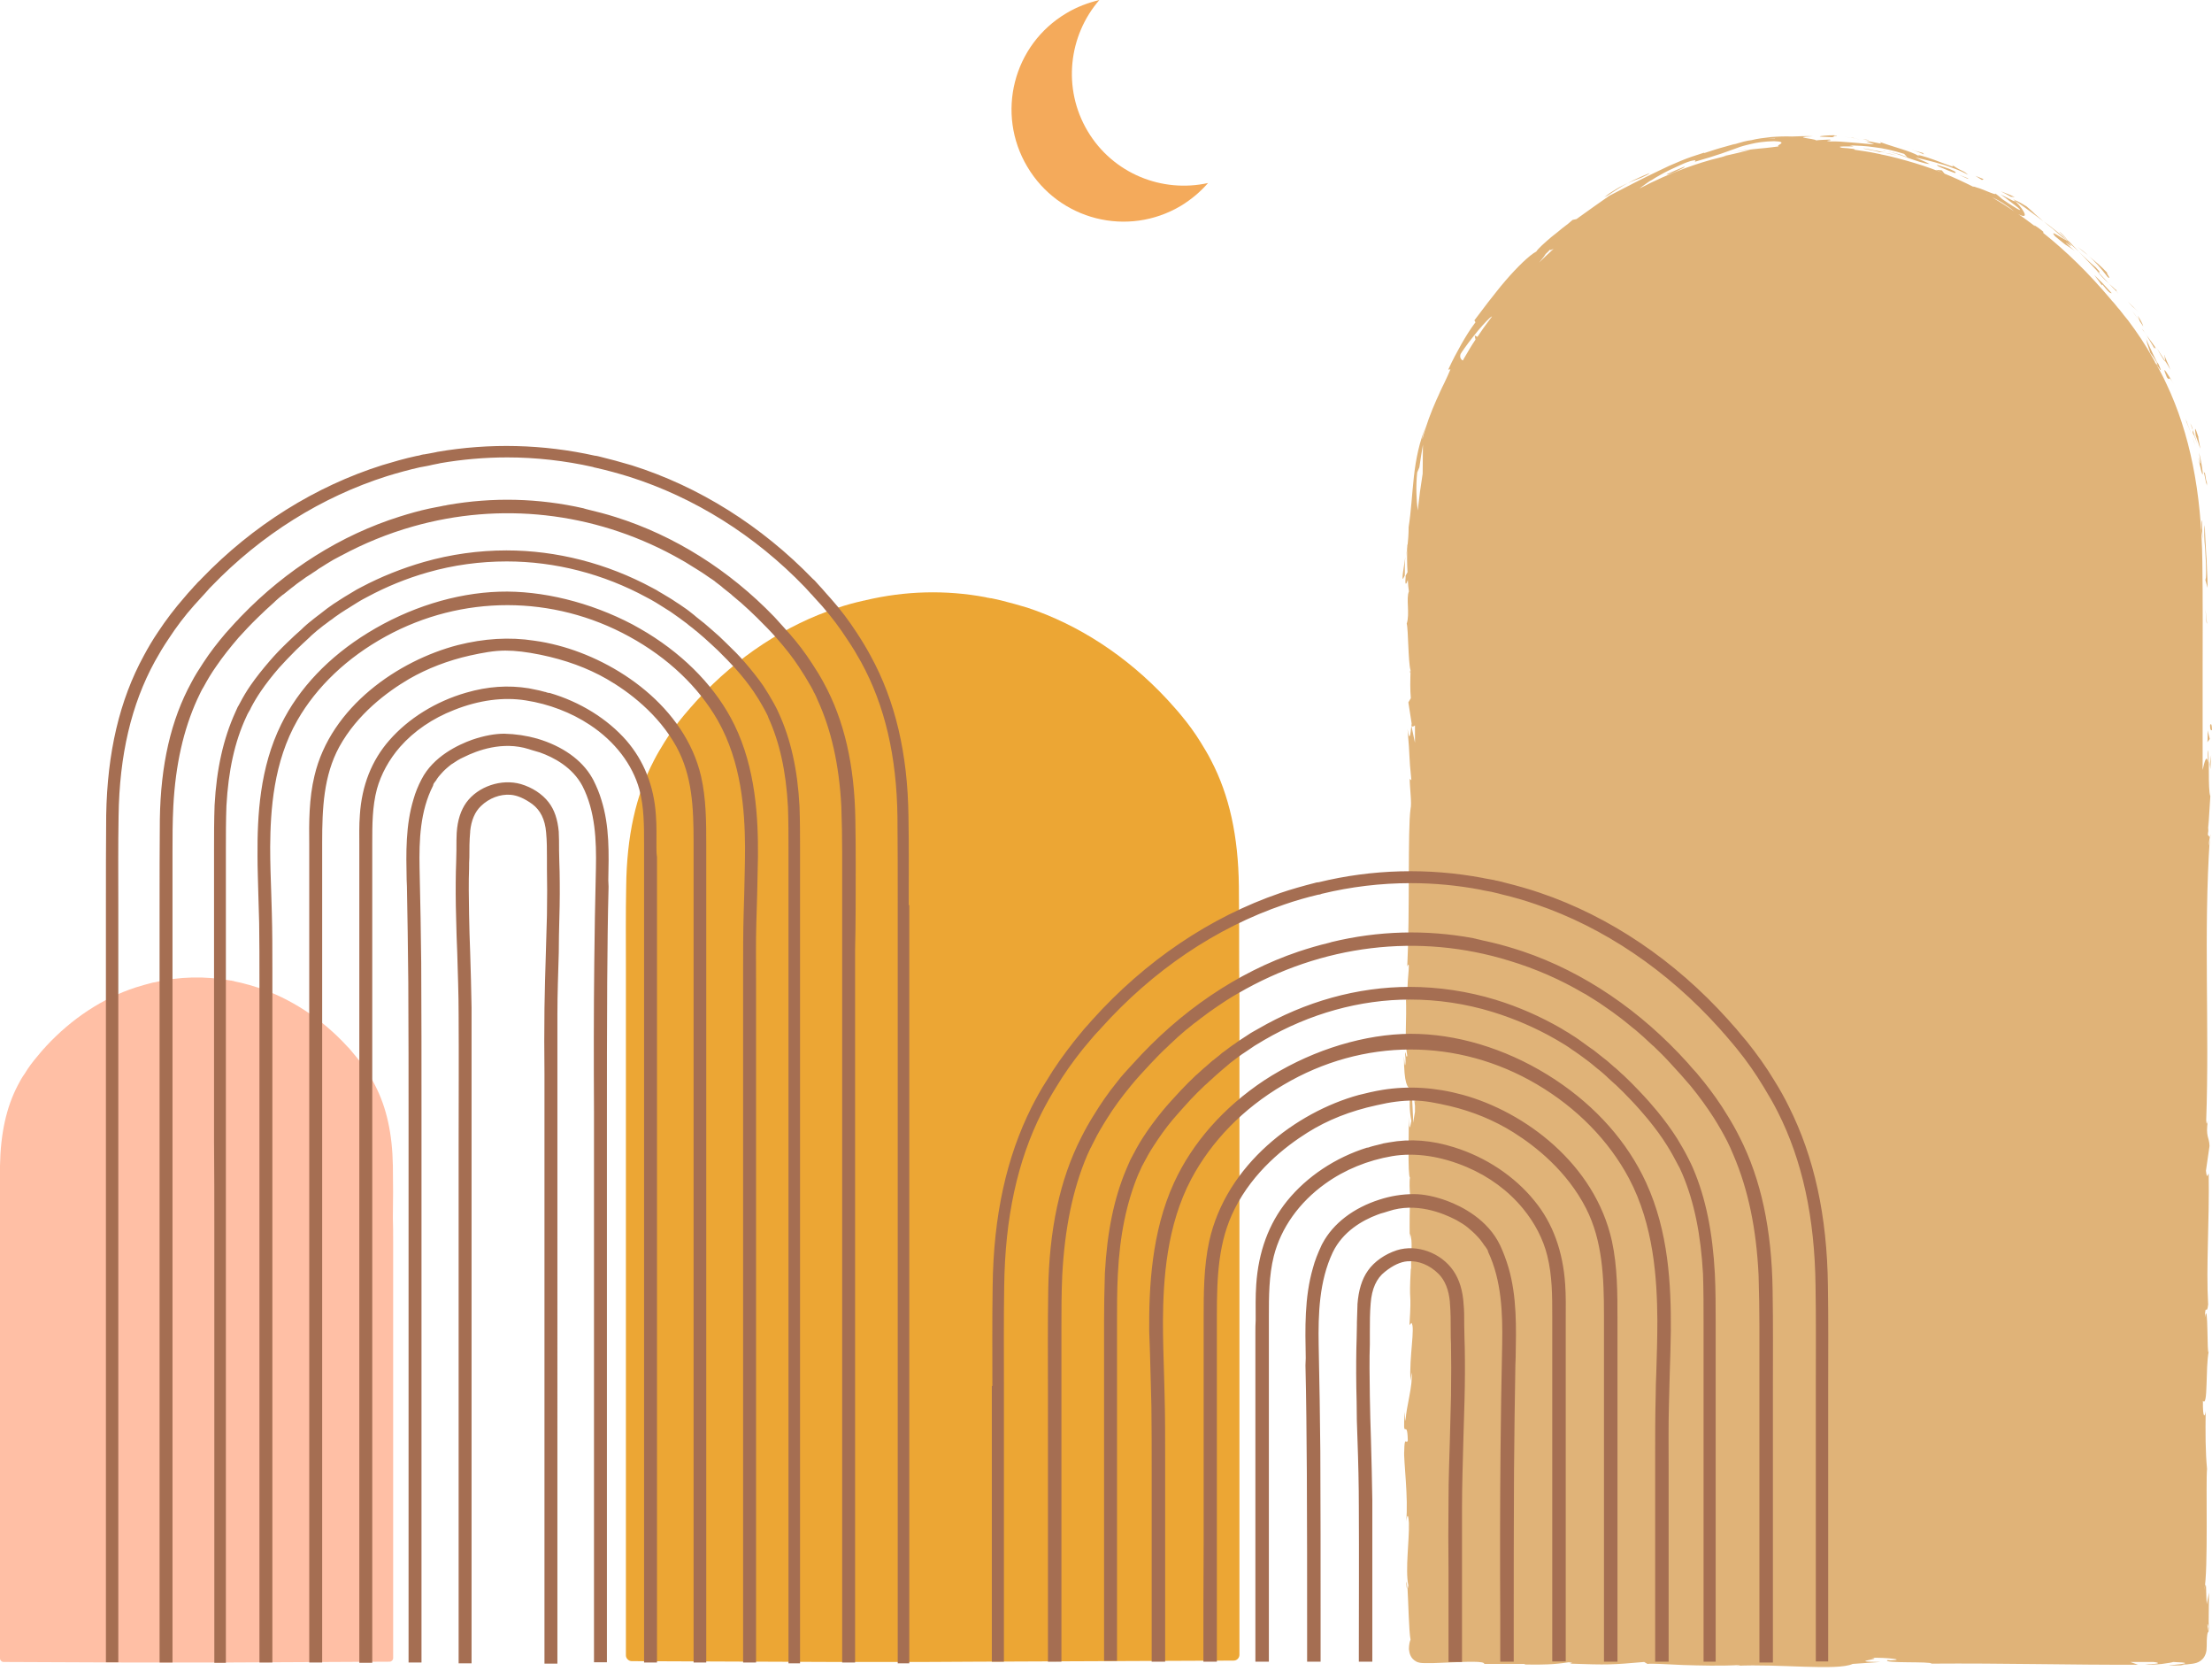 <?xml version="1.0" encoding="UTF-8"?><svg xmlns="http://www.w3.org/2000/svg" xmlns:xlink="http://www.w3.org/1999/xlink" height="607.2" preserveAspectRatio="xMidYMid meet" version="1.0" viewBox="-0.0 0.0 804.0 607.2" width="804.0" zoomAndPan="magnify"><g id="change1_1"><path d="M804,265.4c-0.1-0.3-0.7,0.5-0.7-1.8C803.2,263.7,803.9,261.6,804,265.4z M802.2,226.7l-0.6-5.5l0.4,4.9 L802.2,226.7z M801.9,201.5c-0.2-4.1-0.5-7.9-0.5-10.7c-0.2,0.9-0.2,2.1-0.2,3.5c0,1.5,0.1,3.1,0.3,4.9c0.1,1.8,0.2,3.7,0.3,5.5 c0,1.8,0.1,3.6,0,5.1l-0.2,1l0.8,2.8c0-1.9-0.1-3.9-0.2-6C802.1,205.7,802.1,203.6,801.9,201.5z M801,171.2 C801,171.2,801,171.2,801,171.2C801,171.2,801,171.2,801,171.2z M802,175.3c-0.1-0.8-0.3-1.8-0.6-3.6c-0.1,0.5-0.3-0.2-0.4-0.4 c0.1,0.3,0.3,1.5,1,4.9C802,175.7,802,175.6,802,175.3z M802,175.3C802.6,179.1,801.9,172.8,802,175.3L802,175.3z M799.7,163 c0-0.5-0.3-1.9-0.5-2.9c-0.2-1-0.3-1.7,0-0.9c-1.6-4.9-1.5-3.8-1.1-0.9C798.7,159.8,799.2,161.4,799.7,163z M796.1,153.8 c0.3,0.8,0.6,1.6,0.9,2.4C797,155.8,796.8,155.1,796.1,153.8z M797.8,158.7c-0.4-0.4,0.2,0.6,0.9,2.8c-0.5-1.8-1.1-3.5-1.7-5.2 C797,157,796.7,157.2,797.8,158.7z M798.9,166.1c0.6,2.3,0.9,4,1.2,5c0.3,1,0.4,1.4,0.5,1.2c0.1-0.2,0-1-0.2-2.3 c-0.1-0.7-0.2-1.4-0.4-2.4c-0.2-0.9-0.4-2-0.7-3.1C799.7,167.3,800.2,170.9,798.9,166.1z M800.2,189.1c0,1.2,0,2.5-0.1,3.7 c0.2,1,0.4,2.1,0.5,3.1c-0.1-0.8-0.1-2.6-0.2-4.1C800.5,190.3,800.4,189,800.2,189.1z M786.8,129c-0.3-0.2,0.3,1.8,0.2,2.2 c0.7,1,1.3,2.1,1.9,3.2C788.3,132.6,786.6,129.4,786.8,129z M787,131.2l-1.5-2.3l-1.5-2.3C786.4,130.9,787,131.6,787,131.2z M796.4,157.5c0.5,1.4,1.1,2.8,1.5,4.3c-1.1-3.4-2.4-6.8-3.7-10.1c0.2,0.5,0.4,1.1,0.5,1.6C795.3,154.7,795.9,156.1,796.4,157.5z M777.4,113.5c-1.3-1.3-2.7-2.6-4-3.9l1.7,1.8C775.8,112,776.6,112.7,777.4,113.5z M762.4,96.2c1.2,1.3,2.4,2.8,3.7,4.5 c1.9,1.4-1.6-2.8,0.2-1.2c-1.3-1.4-2.6-2.6-3.8-3.7c-1.3-1.1-2.5-2.1-3.6-3C760.1,93.8,761.2,94.9,762.4,96.2z M755.1,89.7 c1.2,1,2.5,2,3.9,3.1C757.7,91.6,756.4,90.6,755.1,89.7z M777.8,116.8c0.4,0.5,0.8,1.2,1.2,1.8c-0.1-0.4-0.3-1.3-2-3.9L777.8,116.8z M777.8,116.9L777.8,116.9c-1.4-2-2.4-3.3-2.8-3.9C775.4,113.5,776.3,114.7,777.8,116.9z M779.3,119.1c-0.1-0.2-0.2-0.3-0.3-0.5 C779.1,118.8,779.2,118.9,779.3,119.1z M787.6,137.1c1.4,1.9,0.1-1.6,2.6,2.6C788.5,136.9,785.1,131.1,787.6,137.1z M783.9,126.9 c-1.2-1.7-2.4-3.4-3.7-5.1c1,1.7,2,3.3,3,5C783.2,126.6,782.9,125.6,783.9,126.9z M778.5,119.5c0.6,0.7,1.2,1.5,1.7,2.3l-1.2-1.8 L778.5,119.5z M762.5,98.7c0.4,0.2,1.7,1-0.8-1.6c-2-1.6-3.9-3.6-6.2-5.7c1.2,1.2,2.4,2.4,3.5,3.6C760.2,96.3,761.4,97.5,762.5,98.7 z M769.8,106.5c-0.1-0.1-0.3-0.3-0.4-0.4C769.6,106.4,769.8,106.6,769.8,106.5z M731.7,72.3c0.1,0.1,0.2,0.2,0.4,0.4 c0.1,0,0.1,0,0.2,0L731.7,72.3z M762.8,99.2c1.6,1.9,2.7,2.9,3.8,3.9c-1.3-1.4-2.6-2.8-4.1-4.4C762.3,98.6,762.2,98.6,762.8,99.2z M748.5,84.2c0.9,1,2,2,3.1,3.1C750.7,86.2,748.9,84.3,748.5,84.2z M769.1,105.4c0.1,0.1,0.2,0.2,0.3,0.3 C768.9,104.9,768.9,105,769.1,105.4z M769.1,105.4c-0.9-0.9-1.7-1.6-2.5-2.3c1,1.1,2,2.1,2.9,3C769.3,105.8,769.2,105.6,769.1,105.4 z M740.9,79.1c0.7,0.5,1.3,0.9,1.9,1.4c-1-0.9-1.9-1.6-2.9-2.5c-0.9-0.9-1.9-1.8-3.3-3c-3.4-2.1-4.2-2.3-4.6-2.3 c3.3,2.1,6.4,4.5,9.5,6.8L740.9,79.1z M751,87.3c-1.8-0.8-6.3-4.2-4.1-1.5c2.7,2.2,3.6,3,4.3,3.4c0.7,0.5,1.3,0.7,2.9,2 c-8.3-7.4,2.6,1.9-3.1-3.8c1.7,1.4,3.2,2.7,4.6,4c-1.4-1.5-2.8-2.8-4.1-4.2c0.1,0.1,0.1,0.1,0.2,0.2l0,0c0,0,0,0,0,0 c0.3,0.4,0.4,0.5,0,0.1c0,0-0.1-0.1-0.2-0.1C751.4,87.5,751.2,87.4,751,87.3c-2.3-2.3-0.3-0.5,0.5,0.2c0,0,0.1,0,0.2,0c0,0,0,0,0,0 c-2.9-2.4-5.8-4.8-8.8-7c0.9,0.8,1.9,1.6,3.3,2.7C747.4,84.3,749,85.6,751,87.3z M783.7,132.5c-0.1-0.3-0.1-0.3,0-0.4 C783.2,131.5,783,131.3,783.7,132.5z M784.5,132.2l-0.5-0.6c-1-2-2.1-4.3-2.9-6.1c-0.5-1-0.8-1.8-1-2.3c0.2,1.3,0.6,2.5,1.5,5.1 c0.5,0.7,1,1.1,2.3,3.4c0.9,2.1-0.3,0.1-0.4,0.3C784.5,133.4,786.6,136.8,784.5,132.2z M780.2,123.3c0-0.1,0-0.2-0.1-0.3 C780.1,122.8,780.1,122.9,780.2,123.3z M761.2,99.9c0.9,1.3,1.9,2.5,2.8,3.8l0.1-0.4c3.3,4.1,2.9,2.9,3.5,3.3l-3.1-3.4 C763.4,102.1,762.3,101,761.2,99.9z M732.3,71.6l-2.5-1.1l-2.6-1c1.2,0.6,2.5,1.3,3.7,2L732.3,71.6z M721,65.1l-3-1.2l2.4,1.5 L721,65.1z M510.8,202.4c-0.6,4-1.4,8.3-0.8,7.9l0.6-1.2C510.6,206.3,510.6,204.2,510.8,202.4z M599.6,62.9 c-1.6,0.6-3.1,1.3-4.4,1.9c-0.6,0.3-1.3,0.6-1.9,0.9c-0.6,0.3-1.1,0.6-1.7,0.9c1.9-0.9,3.7-1.5,5.1-2.1 C598.1,63.8,599.2,63.4,599.6,62.9z M511.1,574.9c0.1,1.6,0.2,2.4,0.4,2.3C511.4,575.5,511.2,574.6,511.1,574.9z M587.3,68.8 c-1.5,0.9-2.9,1.8-4.2,2.9c0.5-0.3,1.1-0.6,1.6-0.9c2.1-1.4,4.2-2.8,7-4.3C590.3,67.2,588.7,67.9,587.3,68.8z M802.6,298.2 c0,1.1,0,2.9,0,4.6C802.7,302,802.7,300.6,802.6,298.2z M673.7,50.1C676.3,50.4,674.1,50.1,673.7,50.1L673.7,50.1z M685.6,54.7 c-0.5-0.1-1-0.1-1.1,0.1C684.8,54.7,685.2,54.7,685.6,54.7z M677.5,51c-1-0.2-2.1-0.5-3.3-0.7C674.8,50.4,675.8,50.6,677.5,51z M677,50.6c0.9,0.2,1.6,0.3,2.2,0.4C679.6,51,679.4,50.8,677,50.6z M673.7,50.1c-0.8-0.1-1.8-0.2-3.6-0.4c1.5,0.1,2.9,0.3,4.2,0.6 C673.8,50.2,673.5,50.1,673.7,50.1z M802.9,491c0-0.1,0.1-0.3,0.1-0.4C802.9,490.7,802.9,490.8,802.9,491z M803.2,304.8 c-2.3,33.9-0.1,68.8-1.3,102.2c0.1,2.3,0.4,1,0.6,0.1c-0.9,6.2,0.5,5.9,0.6,9.3l-1.3,9c0.4,3.7,0.8,0.8,1,1.1 c0.3,17.1-1,33.7-0.2,47.5c-0.5,4.4-1-1-1.2,4.8c1.3-7.6,0.7,15,1.4,12.3c-1.2,5.9-0.2,20.4-2.1,17.9c-0.1,6.9,0.8,5.8,1,3.7 c-0.1,8.1-0.1,14.6,0.5,21.1c-0.5,4.4,0.5,36.8-1,44c0.9-4.9,0.5,0.4,0.9,5.1l0.8-4.2l-0.1,10.6c0.1,2.2,0.1,2.8,0,2.8 c0,1.8-0.5-0.4-0.7,4.1c0,1.2,0,2.4-0.1,3.4c-0.1,0.9-0.4,1.7-0.8,2.4c-0.8,1.3-1.9,1.9-2.8,2.2c-0.9,0.3-1.9,0.4-2.9,0.5 c-0.3,0-0.5,0.1-0.8,0.1c-0.1,0-0.3,0-0.4,0c-0.1,0-0.2,0-0.3,0c-0.4,0.1-0.8,0.1-1.3,0.2l1.1,0.1l-4.9,0.1c-3.6,0,12.8-0.9,1-1.3 c-0.2,0.2-7.1,1.4-10.2,0.8c6,0,5.3-0.6,3-0.8l-8.4,0l2.8,1c-24.2,0.1-49.3-0.6-75.1-0.4c0.3-0.9-18.3,0-15.9-1.3l1,0.1 c6.3-0.2-1.8-1.1-7-0.9c5.4,0.4-9.7,1.4,3.4,1.5l-10.1,0.7c-5.6,2.6-27-0.1-42.4,0.7c1.1-0.1,1.4-0.2,1.5-0.3 c-6.8,0.4-14.5,0.2-20.8,0c-6.3-0.3-11.4-0.6-12.9-0.4l-1.2-0.7c-11.7,1-13,1.1-27,0.6c0.2-0.1,1.8-0.3-0.4-0.5 c-3.3,0.5-6.7,1-16.2,0.8l0.4-0.2l-14.9,0c0.1-1.1-6.3-0.8-13.3-0.5c-1.7,0.1-3.5,0.1-5.2,0.2c-0.4,0-0.9,0-1.3,0 c-0.6,0-1.2,0-1.8,0c-0.6,0-1.2,0-1.7-0.1c-0.5-0.1-1-0.2-1.5-0.5c-0.9-0.5-1.6-1.2-2-2.1c-0.4-0.8-0.5-1.7-0.6-2.4 c0-0.8,0.1-1.5,0.2-2.1c0.1-0.3,0.1-0.6,0.2-0.8c0.1-0.2,0.1-0.3,0.2-0.5c-0.6-2.9-0.8-13.8-1.1-18.6c0.1,0,0.2-0.3,0.3-1.1 c-1.2-5.7,0.4-16.5,0.2-22.8c-0.3-4.1-0.7-2.3-1-0.5c0.9-8.2-1-22.6-0.7-25.5c0.1-6,0.8-2.2,1.3-3.9c-0.2-8.9-2,1.5-1.1-10.4 c0.1,1.4,0.2,4,0.3,3c0.2-4.6,2.7-12.7,2.2-17.3l-0.4,3c-0.6-8.3,1.8-19.7,0.3-21l-0.7,0.8c0.9-14.3-0.3-6.1,0.5-20.6l0.1,0.2 c-0.1-6.3,0.7-9.8-0.4-12.9l-0.1,2.2c-0.1-7.9,0-8.6,0.1-16.6c-0.1-0.9-0.3-4.8,0-5.9c-0.9-0.4-0.4-18.6-0.4-22.1 c0.1,6.3,0.5,3.3,0.9,1.5c-0.7-3.7-0.8-6.3-0.3-11.5c-1.1-0.7-2.4-1.8-2.4-12c0.2,1.6,0.3,4.1,0.5,3c0.2-1,0-3.4-0.1-4.2 c0.2-1,0.4,2.3,0.8,1.1c-1.1-6.9-0.1-11.9-0.5-21.9c0.3,3.2,0.6,0.4,1-0.7c-1.3-0.8,1.1-13.7-0.5-9.9c1-19.6,0.1-49.6,1.2-57.3 c0.5-2.1-0.3-7.5-0.3-10.9l0.6,0.5c-1-9.5-0.4-7.4-1.4-18.6c0.7,4.6,1,2.7,1.5-2l-1.2-7.7l0.9-1.5c-0.3-3.1-0.2-6.6-0.1-10.1 c-0.9-3.1-0.8-15-1.4-17c1.2-3.4-0.3-9.2,0.8-11.7c-0.2-1.1-0.3-2.6-0.4-4.2c-0.5,1.7-1.1,2.3-0.8-0.8c0-0.3,0-0.5,0-0.7l0.7-1.3 c-0.2-3.2-0.2-6.4-0.1-8.6c-0.1,1-0.2,2.1-0.4,3.3c0.1-1.4,0.3-2.6,0.4-3.9c0-0.4,0-0.9,0.1-1.1c0,0.2,0,0.4,0,0.7 c0.2-2,0.4-4,0.4-6.8c0.9-5.6,1.2-11.8,1.9-18.2c0.7-6.4,2-12.9,4.5-18.7c-0.7,1.7-1.5,4.3-1.4,5c1.3-5.1,3.2-10,5.1-14.3 c0.5-1.1,1-2.1,1.4-3.1c0.5-1,0.9-2,1.4-2.9c0.9-1.9,1.7-3.6,2.3-5.1l-0.8,0.1c0.8-1.7,1.6-3.4,2.4-4.9c0.8-1.5,1.6-3,2.4-4.4 c1.6-2.8,3.2-5.4,5.1-7.9l-0.4-0.7c1.4-1.8,3.1-4.1,5-6.6c0.5-0.6,1-1.3,1.5-1.9c0.5-0.6,1-1.3,1.5-1.9c1-1.3,2.1-2.6,3.2-3.9 c4.3-5,8.8-9.4,11.3-10.7c0.6-1,2.9-3.1,5.5-5.3c1.4-1.1,2.8-2.2,4.1-3.3c1.4-1,2.6-2,3.6-2.9c0.4-0.1,0.9-0.2,1.4-0.3 c5.4-3.9,8.7-6.2,12-8.5c6-3.1,11.7-6.1,17.4-8.8c1.4-0.7,2.8-1.3,4.2-2c1.4-0.6,2.8-1.2,4.2-1.8c2.8-1.2,5.7-2.1,8.5-3l0.2,0.1 c0.9-0.3,1.9-0.6,2.8-0.9c1-0.3,1.8-0.6,2.9-0.9c1.9-0.5,3.8-1.1,5.7-1.6c-3,1.2,2.2-0.9,5.8-1.3c1.9-0.5,4.4-0.8,7-1.1 c2.6-0.2,5.3-0.3,7.6-0.2c2.6-0.1,5.1-0.2,7.7-0.1c-8.5,0.4,0.6,0.8,1.1,1.5c1.6-0.2,3.2-0.2,4.9-0.3c1.9,0.4-3.1,0.3,0.4,0.7 c1.6-0.1,4.8,0.1,8,0.4c0.8,0.1,1.6,0.1,2.3,0.2c0.8,0.1,1.5,0.1,2.2,0.2c1.4,0.1,2.5,0.2,3.3,0.2c-0.4-0.2-1.6-0.6-3-1 c-0.4,0-0.4,0-0.1,0c-0.1,0-0.2-0.1-0.3-0.1c0.2,0,0.2,0,0.4,0.1c0.4,0,1.1,0,1.4,0c1.5,0.3,2.5,0.5,3.1,0.6 c0.3,0.1,0.5,0.1,0.7,0.1c0.2,0,0.3,0,0.4,0c0.2,0-0.5-0.3-0.5-0.5c1.7,0.6,3.2,1.1,4.5,1.5c1.3,0.4,2.5,0.8,3.8,1.2 c2.1,0.7,4,1.3,6.1,2.5c-1.7-1,1.8,0,5.4,1.3c2,0.8,4.1,1.5,5.4,2c1.3,0.5,1.9,0.6,1-0.2c2.2,1.5,3,1.8,3.6,2.1 c0.6,0.3,1,0.4,2.3,1.5c-1.6-0.8-3.2-1.6-4.9-2.2c-1.7-0.6-3.3-1.3-5-1.7c-3.3-1-6.4-1.7-9.3-2.4c1.7,0.8,3.5,1.5,5.2,2.4 c-1.9-0.1-4.9-1.2-7.8-2.2c-2.9-1.1-5.9-2.1-7.5-2.3c1.1,0.1,2.9,0.6,4.4,1c1.5,0.5,2.7,1,2.8,1.1l-1.2-1.3c-3.9-1.2-7.3-2-10.7-2.4 c-3.3-0.5-6.4-0.6-9.2-0.7c2.7,0.5,1,0.4-0.8,0.4c-1.8,0-3.8,0-1.9,0.5c1.4,0.1,2.8,0.2,4.2,0.4c0.6,0.2,0.6,0.3,0.3,0.3 c2.8,0.4,5.6,0.8,8.4,1.4l0.5,0.1c0.2,0,0.4,0.1,0.5,0.1l0.3,0.1c0.5,0.1,1,0.2,1.5,0.3c0.6,0.1,1.2,0.3,1.8,0.4l2.8,0.7 c4.1,1.1,8.2,2.3,12.1,3.7c1.6,0.6,3.3,1.2,4.9,1.9c-1.1-0.5-2.1-0.9-3.2-1.4l2.2,0.2c0.3,0.4,0.7,0.8,1,1.2c3.5,1.4,6.9,3,10.3,4.7 c0.2,0,0.6,0,1,0.2c0.4,0.1,1,0.3,1.6,0.5c0.6,0.2,1.2,0.5,1.8,0.7c1.2,0.5,2.4,1,3.1,1.2c0.7,0.2,1,0.2,0.4-0.3 c1.5,1.1,1.9,1.5,2.7,2.2c0.9,0.6,2.1,1.5,5.4,3.5c2.1,1.2,1.1,0.1-0.8-1.3c-0.9-0.7-2-1.5-3-2.3c-1-0.7-1.8-1.3-2.2-1.6 c2.6,1.3,3.8,2,4.5,2.3c0.7,0.3,0.8,0.2,0.9,0.2c1.8,1.7,3.1,3.6,3.4,4.6c0.3,0.9-0.4,1.1-2.3,0.1c2.1,1.4,4.2,3,6.2,4.5 c-0.5-0.4-0.5-0.5-0.1-0.3c0.5,0.3,1.7,1.1,3,2.2l0,0.4c-0.1,0-0.1-0.1-0.2-0.1c8.7,6.9,16.8,14.9,24.4,23.9 c0.5,0.6,0.9,1.1,1.4,1.6l0.9,1.1c0.4,0.5,0.8,1,1.2,1.4c1,1.3,2,2.6,3.1,3.9c3.3,4.4,6.4,9,9.1,13.9c1.8,3.2,3.5,6.2,4.9,9.3 c8.4,17.8,12.7,38.9,13,64.7c0.2,13.9,0.1,28,0.1,41.7c0,6.6,0,13.2,0,19.8v14c0.7-3.1,1.4-5.9,2-2.7l-0.2-4.5 c0.9,1.5,0,14.1,1,16.7l-0.9,14.2c0.3-0.4,0.8,1.9,1-0.4C802.6,306.3,802.7,309.4,803.2,304.8z M512.7,244.1 c-0.1-0.1-0.2-0.3-0.2-0.6C512.5,245.1,512.6,244.3,512.7,244.1z M724.1,71.7c2.7,1.6,5.4,3.3,8,5.1 C729.4,74.5,726.2,72.6,724.1,71.7z M722,70.4c0.1,0.1,0.3,0.2,0.4,0.2c0,0,0,0,0,0L722,70.4z M645,50.3c0.1,0,0.1,0,0.2-0.1 c-1.5,0.1-2.6,0.1-2.8,0.2C642.2,50.4,642.9,50.3,645,50.3z M598.2,66.8c-0.9,0.6-1.6,1.2-2.3,1.7c5.5-2.9,11.2-5.4,16.9-7.5 c3.9-1.4,7.9-2.7,12.1-3.7c0.2-0.1,0.5-0.1,0.8-0.2L626,57c1-0.3,2-0.5,3-0.7c-1.1,0.2-1.9,0.4-2.5,0.4c2.7-0.5,7.5-1.7,9.8-2.3 l-3.1,0.4c-1,0.1-2.1,0.3-3.1,0.5c2.5-0.6,4.8-0.8,7.3-1.1c1.3-0.1,2.6-0.3,4.1-0.4c1.5-0.2,3.1-0.3,5-0.6c-0.7-0.2,0.4-0.7,0.8-1 c0.5-0.4,0.4-0.8-2.5-0.9c-3.7,0.1-6.2,0.5-8.3,1c-1,0.2-1.9,0.5-2.8,0.7c-0.8,0.2-1.6,0.5-2.4,0.8c-0.8,0.3-1.6,0.6-2.5,0.9 c-0.9,0.3-1.9,0.7-3.1,1.1c-2.3,0.8-5.3,1.7-9.4,2.9c-0.7,0.3,0.1-0.2-0.1-0.4c-0.1-0.1-0.3-0.1-1.2,0.1c-0.8,0.2-2.2,0.6-4.3,1.6 c-1.3,0.6-2.6,1.2-3.9,1.8c-1.2,0.6-2.4,1.2-3.4,1.8c-1.1,0.6-2.1,1.2-3,1.8C599.7,65.7,598.9,66.3,598.2,66.8z M560.4,94.2 c-0.3,0.4-0.7,0.8-1,1.2c1.8-1.7,3.5-3.4,5.3-5c-0.6,0.3-1.3,0.7-1.3,0.3c-0.5,0.5-1,1.1-1.6,1.6C561.4,93,560.9,93.6,560.4,94.2z M531.7,131c0.2-0.3,0.3-0.6,0.5-0.9c1.3-2.2,2.6-4.5,4.1-6.7l-0.3-1.5l1,0.5c1.4-2.1,2.8-4.1,4.4-6.2c0.3-0.4,0.6-0.8,0.9-1.2 c-0.2,0-0.4,0.2-0.8,0.5c-1.1,1-3.8,3.9-6.1,6.9c-2.3,2.9-4.3,5.8-4.5,6.2C530.5,129.7,530.9,130.6,531.7,131z M515.3,185.5 c0.5-4.6,1.1-9.1,1.8-13.4c0-4.3,0.1-8.3,0.1-10.5c-0.5,2.7-0.9,5.5-1.3,8.2l-0.8,1.9C514.6,176.7,514.8,181.5,515.3,185.5z M514.3,269.9c0-1.5,0-2.9,0-4.4c0-0.7,0-1.3,0-1.9c-0.5,0.4-1,0.6-1.3,0.1L514.3,269.9z M513.7,408c0.1-1,0.3-2.4,0.6-4l0-2.2 c-0.1-0.9-0.2-1.7-0.3-2.5c0.1,0.4,0.2,0.8,0.3,1.2l0-5c-0.2,0-0.3,0.6-0.5,2c0.1,0.5,0.1,1.2,0.2,1.9c-0.4-1.7-0.7-2.7-0.8-1.5 L513.7,408z M802.5,592.7l0.2-1.7C802.4,590,802.2,588.9,802.5,592.7z M699.3,55.7c0.2,0.1,0.5,0.1,0.7,0.2 C699.7,55.8,699.5,55.8,699.3,55.7z M699.3,56.1c-0.1-0.2-0.7-0.6,0-0.4c-1.6-0.5-3.2-0.9-4.7-1.3C697.2,55.1,698.1,55.6,699.3,56.1 z M709.3,61.7c-0.6-0.3-1.5-0.6-2.4-0.9c-0.9-0.3-1.9-0.6-2.9-0.9c0.1,0.4,1,0.8,2.3,1.3c1.3,0.6,3,1.2,4.8,1.9 c-0.2-0.1-0.4-0.2-0.6-0.3C711.3,62.7,710.6,62.3,709.3,61.7z M715.3,65c0.6-0.1-1.3-0.7-3.3-1.5C713.1,64,714.2,64.5,715.3,65z M667.4,49.4c1.1-0.3-2.1-0.3-4.2-0.1c-2.1,0.2-3.2,0.4,1.9,0.5C667,50.1,666.3,49.1,667.4,49.4z M679.7,54.3 c-1.5-0.3-2.5-0.4-2.4-0.3c1,0.2,2,0.4,3,0.6c1,0.2,2,0.4,3,0.7c-0.1-0.1,0.7,0,1.7,0.1c-0.9-0.2-1.9-0.4-2.8-0.6 C681.3,54.7,680.4,54.5,679.7,54.3z M685,55.5c1.9,0.4,3.7,0.9,4.8,1.1C688.8,56.3,686.5,55.7,685,55.5z M606.6,63.3 c0.7-0.2,1.6-0.6,2.8-1.1c1.4-0.7,3.7-1.7,2.7-1.6c-2.1,0.9-4.1,1.7-6.2,2.7C605.6,63.5,605.9,63.5,606.6,63.3z M803.4,279.5 l0.3-5.1l-0.5,3.3L803.4,279.5z M802.3,269.7l0.9-1.2l-0.8-3.1C802.4,266.6,802.5,268.8,802.3,269.7z" fill="#E0B378"/></g><g id="change2_1"><path d="M450.5,365.5v21.7c0,15,0,30,0,45v30.4l0,91.8c0,4.9,0,9.9,0,14.8c0,6.7,0,13.5,0,20.2l0,3.6 c0,2.8,0,5.5,0,8.3c0,1.1-0.9,2.1-2.1,2.1l-94.3,0.4c-11.1,0.1-21.1,0.1-30.4,0.1c-7.2,0-14,0-20.5,0l-73.6-0.3 c-1.1,0-2.1-1-2.1-2.1c0-4,0-7.9,0-11.8c0-6.6,0-13.3,0-19.9c0-5,0-10.1,0-15.1v-85.3l0-82c0-7.3,0-14.5,0-21.8c0-4.6,0-9.2,0-13.7 c0-9.8-0.1-19.9,0.1-29.8c0.2-18.2,3.5-33.2,10.1-45.8c1.1-2.2,2.4-4.3,3.8-6.6c2.1-3.4,4.5-6.7,7.1-9.8c0.8-0.9,1.6-1.9,2.4-2.8 c0.3-0.3,0.6-0.7,0.9-1l0.7-0.8c0.3-0.4,0.7-0.7,1-1.1c14.4-15.6,32-27.1,50.7-33.3c3-1,6.2-1.9,9.4-2.6c0.2-0.1,0.4-0.1,0.6-0.1 l0.3-0.1c14.4-3.4,29.1-3.8,43.6-1.1l0.4,0.1c0.1,0,0.3,0.1,0.4,0.1l0.2,0c0.4,0.1,0.8,0.2,1.2,0.2c0.5,0.1,1,0.2,1.4,0.3l2.2,0.5 c3.2,0.8,6.4,1.7,9.4,2.6c18.7,6.2,36.3,17.7,50.8,33.3c0.4,0.4,0.7,0.8,1.1,1.2l0.7,0.8c0.3,0.3,0.6,0.7,0.9,1 c0.8,0.9,1.6,1.8,2.4,2.8c2.6,3.1,5,6.4,7.1,9.8c1.4,2.3,2.7,4.4,3.8,6.6c6.6,12.6,9.9,27.5,10.1,45.8c0.1,9.8,0.1,19.8,0.1,29.5 C450.5,356.1,450.5,360.8,450.5,365.5z" fill="#ECA634"/></g><g id="change3_1"><path d="M142.9,451.3v13.9c0,9.6,0,19.2,0,28.9v19.5l0,58.9c0,3.2,0,6.3,0,9.5c0,4.3,0,8.6,0,12.9l0,2.3 c0,1.8,0,3.5,0,5.3c0,0.7-0.6,1.3-1.3,1.3l-60.5,0.3c-7.1,0-13.5,0-19.5,0c-4.6,0-8.9,0-13.1,0l-47.2-0.2c-0.7,0-1.3-0.6-1.3-1.3 c0-2.5,0-5.1,0-7.6c0-4.2,0-8.5,0-12.7c0-3.2,0-6.4,0-9.7v-54.7l0-52.5c0-4.6,0-9.3,0-13.9c0-2.9,0-5.9,0-8.8c0-6.3,0-12.7,0-19.1 c0.2-11.7,2.3-21.3,6.5-29.3c0.7-1.4,1.5-2.8,2.5-4.2c1.3-2.2,2.9-4.3,4.6-6.3c0.5-0.6,1-1.2,1.5-1.8c0.2-0.2,0.4-0.4,0.6-0.7 l0.5-0.5c0.2-0.2,0.4-0.5,0.6-0.7c9.3-10,20.5-17.4,32.5-21.3c1.9-0.6,4-1.2,6-1.7c0.1,0,0.3-0.1,0.4-0.1l0.2,0 c9.2-2.2,18.6-2.4,28-0.7l0.2,0c0.1,0,0.2,0,0.3,0.1l0.1,0c0.3,0,0.5,0.1,0.8,0.2c0.3,0.1,0.6,0.1,0.9,0.2l1.4,0.3 c2.1,0.5,4.1,1.1,6,1.7c12,4,23.3,11.3,32.5,21.3c0.2,0.3,0.5,0.5,0.7,0.7l0.4,0.5c0.2,0.2,0.4,0.4,0.6,0.7c0.5,0.6,1,1.2,1.5,1.8 c1.7,2,3.2,4.1,4.6,6.3c0.9,1.4,1.7,2.8,2.4,4.2c4.2,8.1,6.3,17.6,6.5,29.3c0.1,6.3,0.1,12.7,0,18.9 C142.9,445.4,142.9,448.3,142.9,451.3z" fill="#FFBFA5"/></g><g id="change4_1"><path d="M360.7,503.6c0-11.9-0.1-24.1,0.1-36.3c0.3-25.5,5-46.8,14.2-65.1c1.6-3.1,3.3-6.3,5.4-9.5 c2.9-4.9,6.3-9.6,9.9-14.2c0.9-1.2,2-2.4,3.1-3.8c0.4-0.5,0.8-1,1.2-1.4l0.9-1c0.5-0.6,1-1.1,1.4-1.6c19.4-21.6,43-37.5,68.4-46.2 c4.1-1.4,8.4-2.6,12.7-3.7c0.3-0.1,0.7-0.2,1-0.2l0.2,0c19.6-4.8,39.9-5.3,59.7-1.6l0.4,0.1c0.4,0.1,0.7,0.1,1.1,0.2 c0.6,0.1,1.1,0.2,1.7,0.3c0.6,0.1,1.2,0.2,1.8,0.4l0.2,0c0.6,0.1,1.1,0.3,1.7,0.4l1.1,0.3c4.4,1.1,8.7,2.3,12.8,3.7 c25.4,8.6,49.1,24.6,68.5,46.2c0.5,0.6,1,1.1,1.4,1.6l0.9,1c0.4,0.4,0.8,0.9,1.2,1.4c1.3,1.5,2.2,2.7,3.2,3.8c3.6,4.5,7,9.2,10,14.2 c2,3.2,3.8,6.4,5.3,9.5c9.2,18.3,13.9,39.6,14.2,65.1c0.2,12.1,0.1,24.4,0.1,36.2c0,5.8,0,11.5,0,17.1v26.5c0,18.3,0,36.6,0,54.9 c0,0.6,0,1.2,0,1.8H660c0-0.6,0-1.2,0-1.8c0-18.3,0-36.6,0-54.9v-26.5c0-5.7,0-11.4,0-17.1c0-11.9,0.1-24.1-0.1-36.2 c-0.3-24.8-4.8-45.5-13.7-63.1c-1.5-3-3.3-6.1-5.2-9.2c-2.9-4.8-6.1-9.4-9.6-13.7c-0.9-1.1-1.8-2.2-3.1-3.7 c-0.4-0.5-0.8-0.9-1.1-1.3l-0.9-1c-0.4-0.5-0.9-1-1.4-1.6c-18.9-21-41.9-36.6-66.6-45c-4-1.4-8.2-2.6-12.4-3.6l-1.1-0.3 c-0.6-0.1-1.1-0.3-1.7-0.4c-0.7-0.2-1.3-0.3-1.9-0.4c-0.5-0.1-1.1-0.2-1.6-0.3c-0.4-0.1-0.7-0.1-1-0.2l-0.4-0.1 c-8.4-1.6-17-2.4-25.4-2.4c-10.9,0-21.8,1.3-32.5,3.9l-0.2,0.1c-0.3,0.1-0.6,0.2-1,0.2c-4.2,1-8.4,2.2-12.4,3.6 c-24.7,8.4-47.7,23.9-66.6,45c-0.4,0.5-0.9,1-1.3,1.4l-1,1.1c-0.4,0.5-0.8,0.9-1.2,1.4c-1.2,1.4-2.2,2.6-3.1,3.7 c-3.5,4.4-6.8,9-9.6,13.7c-2,3.2-3.6,6.1-5.2,9.2c-8.9,17.6-13.4,38.3-13.7,63.1c-0.2,12.1-0.1,24.4-0.1,36.2l0,0.4 c0,5.6,0,11.1,0,16.7c0,8.9,0,17.7,0,26.6l0,56.6h-4.4l0-56.6c0-8.9,0-17.7,0-26.6c0-5.5,0-11.1,0-16.7V503.6z M406,603.8l0-123.1 c0-5.4,0-11.6,0.3-17.6c0.7-14.3,3.2-26.2,7.4-36.3c0.2-0.5,0.4-0.9,0.6-1.3l0.4-0.9c0.2-0.5,0.5-1.1,0.8-1.6 c1.2-2.3,2.4-4.5,3.8-6.6c2-3.1,4.3-6.4,6.9-9.5c1.9-2.2,4-4.6,6.5-7.3c1.6-1.7,3.4-3.5,5.2-5.2l0.7-0.6c0.7-0.7,1.5-1.4,2.2-2 l0.4-0.4c0.9-0.8,1.7-1.5,2.5-2.2l0.7-0.6c0.6-0.5,1.3-1.1,1.9-1.6l0.8-0.7c0.8-0.6,1.7-1.3,2.5-1.9l1.1-0.8c0.5-0.4,1-0.7,1.6-1.1 l1.2-0.8c0.8-0.6,1.7-1.1,2.5-1.7c0.7-0.4,1.3-0.8,2-1.2l1.5-0.9c16.5-9.6,34.8-14.7,53-14.7c10.1,0,20.2,1.5,30,4.5 c8.1,2.5,15.7,5.8,22.7,9.8l1.7,1c0.7,0.4,1.3,0.8,2,1.2c0.8,0.5,1.7,1.1,2.5,1.7l1.2,0.8c0.6,0.4,1.1,0.8,1.7,1.2l1.1,0.8 c0.8,0.6,1.6,1.2,2.4,1.8l1,0.8c0.6,0.5,1.2,1,1.8,1.5l0.9,0.7c0.9,0.8,1.7,1.4,2.4,2.1l0.4,0.4c0.9,0.8,1.6,1.5,2.3,2.1l0.7,0.6 c1.8,1.7,3.6,3.5,5.2,5.2c2.5,2.6,4.6,5,6.5,7.3c2.6,3.2,5,6.4,6.9,9.5c1.4,2.2,2.6,4.4,3.8,6.7c0.2,0.4,0.4,0.8,0.6,1.1l0.3,0.6 c0.3,0.6,0.6,1.3,0.9,2c4.3,10.1,6.7,22,7.5,36.3c0.2,6,0.2,12.3,0.2,17.6c0,10.3,0,20.6,0,30.9l0,87.9c0,1.5,0,3,0,4.5h4.4 c0-1.5,0-3,0-4.5l0-87.9c0-10.3,0-20.6,0-30.9c0-5.4,0-11.7-0.3-17.8c-0.8-14.9-3.3-27.3-7.8-37.9c-0.3-0.8-0.7-1.5-1-2.2l-0.3-0.6 c-0.2-0.4-0.4-0.8-0.6-1.2c-1.2-2.4-2.6-4.8-4-7.1c-2.1-3.3-4.5-6.6-7.3-10c-1.9-2.3-4.1-4.8-6.7-7.5c-1.7-1.8-3.5-3.6-5.4-5.4 l-0.7-0.6c-0.7-0.7-1.5-1.4-2.4-2.2l-0.4-0.3c-0.8-0.7-1.6-1.4-2.5-2.2l-0.9-0.7c-0.6-0.5-1.3-1-1.9-1.5l-1-0.8 c-0.8-0.7-1.7-1.3-2.6-1.9l-1.1-0.8c-0.5-0.4-1.1-0.8-1.8-1.3l-1.1-0.8c-0.9-0.6-1.7-1.2-2.6-1.7c-0.7-0.5-1.4-0.9-2.1-1.3l-1.8-1.1 c-7.3-4.2-15.2-7.7-23.6-10.3c-10.2-3.1-20.8-4.7-31.3-4.7c-19,0-38,5.3-55.2,15.3l-1.6,0.9c-0.7,0.4-1.4,0.8-2.1,1.3 c-0.8,0.5-1.7,1.1-2.6,1.7l-1.3,0.9c-0.5,0.4-1,0.7-1.6,1.1l-1.1,0.8c-0.9,0.7-1.7,1.3-2.7,2l-0.8,0.7c-0.7,0.5-1.3,1.1-2,1.6 l-0.8,0.6c-0.8,0.7-1.7,1.5-2.6,2.3l-0.4,0.3c-0.8,0.7-1.5,1.4-2.3,2.1l-0.7,0.6c-1.9,1.8-3.7,3.6-5.4,5.4c-2.6,2.8-4.8,5.2-6.7,7.5 c-2.7,3.3-5.2,6.7-7.3,10c-1.4,2.2-2.7,4.6-4,7.1c-0.3,0.6-0.6,1.1-0.8,1.7l-0.4,0.9c-0.2,0.4-0.4,0.9-0.6,1.4 c-4.5,10.6-7,22.9-7.8,37.8c-0.2,6.1-0.3,12.4-0.3,17.8l0,123.1H406z M380.9,521.9c0,8.9,0,17.7,0,26.5l0,55.4h4.9l0-121.9 c0-5.6,0-12.2,0.3-18.6c0.9-16.9,3.8-31.2,9.1-43.6c0.4-0.9,0.8-1.8,1.2-2.6l0.1-0.1c0.3-0.7,0.7-1.4,1.1-2.2 c1.4-2.9,3.1-5.7,4.8-8.4c2.4-3.9,5.3-7.8,8.5-11.7c2.1-2.6,4.6-5.3,7.4-8.3c1.9-2,3.9-4.1,6.2-6.2l0.5-0.5c0.9-0.8,1.8-1.7,2.7-2.5 l0.3-0.3c1-0.9,2-1.7,3-2.6l0.9-0.7c0.7-0.6,1.5-1.2,2.2-1.8l0.3-0.2c0.3-0.2,0.5-0.4,0.8-0.6c0.9-0.7,1.9-1.5,2.9-2.2l1.2-0.9 c0.7-0.5,1.3-0.9,2-1.4l1.3-0.9c1-0.7,2-1.3,3-2c0.8-0.5,1.6-1,2.4-1.5l1.9-1.1c30.6-17.8,65.7-22.1,98.7-11.9 c9.6,2.9,18.7,6.9,27,11.8c0.2,0.1,0.4,0.2,0.6,0.3l1.3,0.8c0.8,0.5,1.6,1,2.4,1.5c1,0.6,2,1.3,3,2l1.3,0.9c0.7,0.5,1.3,0.9,2,1.4 l1.2,0.9c1,0.7,1.9,1.4,2.9,2.2l1,0.8c0.7,0.6,1.5,1.2,2.2,1.8l0.9,0.7c1,0.9,2,1.7,3.1,2.7l0.2,0.2c0.9,0.8,1.8,1.7,2.8,2.6 l0.6,0.5c2.1,2,4.2,4.1,6,6.1c2.8,3,5.2,5.7,7.4,8.3c3.2,3.9,6,7.8,8.5,11.7c1.7,2.7,3.3,5.5,4.8,8.4c0.3,0.7,0.7,1.4,1,2.1l0.1,0.2 c0.4,0.9,0.8,1.8,1.2,2.8c5.3,12.4,8.3,26.7,9.1,43.6c0.2,6.4,0.3,13,0.3,18.6c0,10.3,0,20.6,0,30.9l0,91.2h4.9c0-0.2,0-0.4,0-0.6 c0-18.3,0-36.6,0-54.9v-26.5c0-5.7,0-11.4,0-17.1c0-11.8,0.1-24-0.1-36c-0.3-22.2-4.2-40.5-12-55.8c-1.3-2.6-2.8-5.3-4.5-8 c-2.5-4.2-5.4-8.2-8.4-12c-0.9-1.1-1.9-2.3-2.8-3.4c-0.4-0.4-0.7-0.8-1.1-1.2l-0.8-0.9c-0.4-0.5-0.8-0.9-1.2-1.4 c-17.1-19-37.8-33.1-60-40.6c-3.6-1.2-7.3-2.3-11.1-3.2l-2.6-0.6c-0.5-0.1-1.1-0.2-1.7-0.4c-0.5-0.1-1-0.2-1.4-0.3l-0.3-0.1 c-0.2,0-0.3-0.1-0.5-0.1l-0.4-0.1c-17.2-3.2-34.6-2.7-51.5,1.4l-0.3,0.1c-0.2,0.1-0.5,0.1-0.7,0.2c-3.8,0.9-7.5,2-11.1,3.2 c-22.2,7.5-42.9,21.6-60,40.6c-0.4,0.4-0.8,0.9-1.2,1.3l-0.9,1c-0.4,0.4-0.7,0.8-1.1,1.2c-1,1.1-1.9,2.2-2.8,3.4 c-3.1,3.8-5.9,7.9-8.4,12c-1.7,2.7-3.2,5.4-4.5,8c-7.8,15.3-11.7,33.6-12,55.8c-0.2,12.1-0.1,24.4-0.1,36.3 C380.9,510.7,380.9,516.3,380.9,521.9z M418.2,499.4c0.1,3.8,0.2,7.7,0.3,11.5c0.1,7.5,0.1,15.1,0.1,22.5c0,3,0,6.1,0,9.1l0,61.3 h4.9l0-74c0-7.5,0-15.2-0.2-22.8c-0.1-2.5-0.1-5-0.2-7.5c-0.2-6.4-0.4-13-0.4-19.5c0.1-15.1,1.3-34.6,10.3-51.6 c7.3-13.7,18.8-25.6,33.5-34.2c28.9-17.1,63.4-17.1,92.1-0.2c14.6,8.6,26.2,20.5,33.5,34.2c9,17,10.2,36.5,10.3,51.6 c0,6.5-0.2,13-0.4,19.4c-0.1,2.5-0.2,5-0.2,7.6c-0.2,7.7-0.2,15.5-0.2,23l0,6.3c0,22.6,0,45.1,0,67.7h4.9l0-61.4c0-3,0-6.1,0-9.1 c0-7.4-0.1-15,0.1-22.5c0.1-3.9,0.2-7.8,0.3-11.7c0.2-5.1,0.3-10.4,0.4-15.6c0.1-16.6-0.8-36-9-53.8c-6.7-14.6-18.1-27.5-32.9-37.3 c-15.4-10.2-33-16.1-49.7-16.7c-16.1-0.6-34.5,4.3-50.5,13.4c-1.9,1.1-3.8,2.2-5.6,3.4c-14.8,9.8-26.2,22.7-32.9,37.3 c-8.2,17.9-9.1,38.1-9,53.8C417.9,489,418.1,494.3,418.2,499.4z M437.4,603.8h4.9c0-2.2,0-4.4,0-6.6l0-119.1 c0-14.3,0.5-27.1,6.5-38.9c6.8-13.5,18.2-22.5,26.5-27.7c7.2-4.5,15.4-7.8,25.1-9.9c5.1-1.2,9.3-1.7,13.2-1.7c4.3,0,8.6,0.9,13.4,2 c8.4,2,16.1,5.2,23,9.5c8.3,5.2,19.6,14.2,26.5,27.7c6,11.8,6.5,25.1,6.5,38.9c0,9.7,0,19.4,0,29.1l0,96.7h4.9v-43.7 c0-15.2,0-30.5,0-45.7l0-33l0-2.3c0-9.3,0-18.8-2-28.1c-6.2-28.1-31.7-47-54.3-53.2c-9.9-2.7-19.6-3.3-29-1.8 c-3.1,0.5-6,1.2-8.8,1.9c-22.5,6.2-48.1,25.1-54.3,53.2c-2,9.3-2,18.9-2,28.1l0,35.3c0,15.2,0,30.5,0,45.7 C437.4,574.8,437.4,589.3,437.4,603.8z M456.3,484v31.2c0,13.9,0,27.7,0,41.6l0,42c0,1.7,0,3.3,0,5h4.9c0-4.3,0-8.5,0-12.8l0-82.5 l0-30.1c0-7.3,0-14.8,1.8-22c2.6-10.2,9.2-19.5,18.7-26.3c7.1-5.1,15.5-8.5,24.3-10c8.4-1.4,17.8,0,27.2,4c8,3.4,15.1,8.6,20.4,15.1 c4.2,5.1,7.3,11,8.8,17.1c1.8,7.2,1.8,14.7,1.8,21.9l0,2c0,9.4,0,18.8,0,28.1v40.1c0,14.1,0,28.3,0,42.4l0,12.9h4.9 c0-1.7,0-3.4,0-5.2c0-14,0-28,0-42v-41.6c0-10.4,0-20.8,0-31.2c0-1.4,0-2.8,0-4.2c0-4.2,0.1-8.6-0.2-12.8 c-0.8-12-4.5-22.3-11.2-30.4c-7.2-8.9-17.6-15.8-29.1-19.4c-8.2-2.6-16-3.2-23.7-1.8c-1.4,0.2-2.8,0.5-4.1,0.9 c-0.7,0.2-1.4,0.3-2,0.5c-0.2,0.1-0.4,0.1-0.7,0.2c-0.3,0.1-0.7,0.3-0.9,0.3l-0.3,0c-11.5,3.6-21.9,10.5-29.1,19.4 c-6.6,8.2-10.4,18.4-11.2,30.4c-0.3,4.3-0.2,8.6-0.2,12.9C456.3,481.2,456.3,482.6,456.3,484z M474.5,496.1 c0.3,12.3,0.4,25.1,0.5,39.1c0.1,19.1,0.1,38.5,0.1,57.3c0,3.8,0,7.5,0,11.3h4.9l0-16.4c0-19.7,0-40.1-0.1-60.2 c-0.1-11.7-0.3-24.3-0.6-38.5c-0.2-11.3,0.2-23.2,5.1-33.6c3.7-7.7,10.9-11.7,16.2-13.7c0.8-0.3,1.6-0.6,2.5-0.8 c0.5-0.2,1.1-0.3,1.6-0.5c9.9-3.3,19.6,0.6,24.6,3.2c1.6,0.9,3.1,1.8,4.4,2.9l0.2,0.2c1.5,1.2,2.8,2.5,4,3.9 c0.6,0.7,1.1,1.5,1.6,2.2c0.1,0.1,0.2,0.3,0.4,0.5c0.3,0.4,0.9,1.3,0.9,1.5l0.1,0.4c4.9,10.4,5.3,22.3,5.1,33.6 c-0.3,14.4-0.5,27-0.6,38.5c-0.2,20.1-0.2,40.6-0.1,60.4l0,16.4h4.9l0-10.1c0-19.2,0-39.1,0.1-58.6c0.1-14.1,0.3-26.9,0.5-39.1 l0.1-2.7c0.2-10.8,0.5-22.1-2.6-32.7v0c-0.8-2.7-1.8-5.4-3-8c-4.5-9.5-13.9-14.2-19.2-16.2c-4.6-1.7-8.7-2.5-12.2-2.5 c-4.3,0-8.5,0.7-12.5,2c-9.4,3-16.8,8.6-20.7,15.9c-0.2,0.3-0.3,0.6-0.5,1c-1.2,2.6-2.3,5.3-3,8c-3.1,10.7-2.8,21.9-2.6,32.7 L474.5,496.1z M493.4,522.9c0.3,8.2,0.5,16.8,0.5,25.1c0.1,17.7,0,35.7,0,53.1c0,0.9,0,1.8,0,2.7h4.9c0-6.8,0-13.6,0-20.4 c0-3.8,0-7.5,0-11.3c0-8.8,0-17.9,0-26.9c-0.1-7.4-0.3-15-0.5-22.3c-0.2-5.2-0.3-10.3-0.4-15.5c-0.1-7.4-0.2-13.4,0-18.9 c0-1.5,0-3,0-4.5c0-3.4,0-7,0.3-10.4c0.4-5.3,2.1-9.1,5.2-11.5c3-2.4,5.7-3.6,8.2-3.8c4-0.3,8.1,1.4,11.3,4.6 c2.3,2.3,3.7,5.8,4.1,10.2l0,0.3c0.3,3.4,0.3,6.9,0.3,10.3c0,1.5,0,3.1,0.1,4.6c0.1,5.6,0.1,11.6,0,18.9c-0.1,5.2-0.3,10.3-0.4,15.5 c-0.2,7.3-0.5,14.9-0.5,22.3c-0.1,8.7-0.1,17.5,0,26.1c0,4.1,0,8.1,0,12.2l0,20.6h4.9c0-0.9,0-1.7,0-2.6c0-17.8,0-35.6,0-53.3 c0-8.3,0.3-16.8,0.5-25c0.1-4.6,0.3-9.2,0.4-13.8c0.2-7.4,0.2-13.6,0.1-19.4c0-1.2-0.1-2.4-0.1-3.6c0-1.7-0.1-3.4-0.1-5l0-1 c0-2,0-4-0.2-6.1c-0.3-5.2-1.6-9.2-3.7-12.3c-4.5-6.6-13.3-9.8-20.6-7.5c-4.3,1.4-8.2,4.1-10.5,7.4c-2.2,3.1-3.4,7.1-3.8,12.2l0,0.4 c-0.1,2.1-0.1,4.1-0.2,6.2l0,0.9c0,1.7-0.1,3.3-0.1,5c0,1.2-0.1,2.4-0.1,3.7c-0.1,5.8-0.1,12,0.1,19.4 C493.1,513.8,493.2,518.4,493.4,522.9z M330.3,328.9c0-10.6,0.1-21.5-0.1-32.4c-0.3-22.8-4.8-41.8-13.7-58.1 c-1.5-2.8-3.2-5.6-5.1-8.5c-2.8-4.3-6-8.6-9.6-12.6c-0.9-1-1.9-2.1-3-3.4c-0.4-0.4-0.8-0.9-1.2-1.3l-0.8-0.9c-0.5-0.6-0.9-1-1.4-1.4 c-18.6-19.2-41.3-33.5-65.7-41.2c-4-1.2-8.1-2.3-12.2-3.3c-0.3-0.1-0.6-0.1-1-0.2l-0.2,0c-18.8-4.2-38.3-4.7-57.4-1.4l-0.4,0.1 c-0.3,0.1-0.7,0.1-1,0.2c-0.5,0.1-1.1,0.2-1.6,0.3c-0.6,0.1-1.1,0.2-1.7,0.3l-0.2,0c-0.5,0.1-1.1,0.2-1.6,0.4l-1.1,0.2 c-4.2,0.9-8.3,2.1-12.3,3.3c-24.4,7.7-47.1,21.9-65.7,41.2c-0.5,0.5-0.9,1-1.4,1.4l-0.8,0.9c-0.4,0.4-0.8,0.8-1.1,1.2 c-1.2,1.3-2.2,2.4-3,3.4c-3.5,4-6.7,8.2-9.6,12.6c-1.9,2.8-3.6,5.7-5.1,8.5c-8.9,16.3-13.3,35.3-13.7,58 c-0.1,10.8-0.1,21.7-0.1,32.3c0,5.1,0,10.2,0,15.3v23.7c0,16.3,0,32.6,0,49c0,11,0,22,0,33.1l0,154.4H43l0-154.4c0-11,0-22.1,0-33.1 c0-16.3,0-32.7,0-49V344c0-5.1,0-10.2,0-15.2c0-10.6-0.1-21.5,0.1-32.3c0.3-22.1,4.6-40.5,13.2-56.2c1.5-2.7,3.1-5.4,5-8.2 c2.8-4.3,5.9-8.4,9.3-12.2c0.9-1,1.8-2,3-3.3c0.4-0.4,0.7-0.8,1.1-1.2l0.8-0.9c0.4-0.5,0.8-0.9,1.3-1.4 c18.1-18.8,40.2-32.6,63.9-40.1c3.9-1.2,7.9-2.3,11.9-3.2l1.1-0.2c0.5-0.1,1.1-0.2,1.6-0.3c0.7-0.1,1.3-0.3,1.8-0.4 c0.5-0.1,1-0.2,1.5-0.3c0.4-0.1,0.7-0.1,1-0.2l0.4-0.1c8.1-1.4,16.3-2.1,24.4-2.1c10.4,0,21,1.2,31.2,3.5l0.2,0.1 c0.3,0.1,0.6,0.1,0.9,0.2c4,0.9,8,2,11.9,3.2c23.7,7.5,45.8,21.3,63.9,40.1c0.4,0.4,0.8,0.9,1.2,1.3l0.9,1c0.4,0.4,0.8,0.8,1.2,1.3 c1.1,1.2,2.1,2.3,3,3.3c3.4,3.9,6.5,8,9.2,12.2c1.9,2.8,3.5,5.5,5,8.2c8.6,15.7,12.9,34.1,13.2,56.2c0.1,10.8,0.1,21.7,0.1,32.3 l0,0.3c0,5,0,9.9,0,14.9c0,7.9,0,15.8,0,23.7l0,89.2c0,12.4,0,134.8,0,147.2h4.2c0-12.4,0-134.8,0-147.2l0-89.2c0-7.9,0-15.8,0-23.7 c0-4.9,0-9.9,0-14.9V328.9z M77.9,447.6l0,156.6h4.2l0-156.6c0-11.1,0-22.2,0-33.3l0-78.3c0-9.2,0-18.3,0-27.5 c0-4.8,0-10.4,0.2-15.7c0.7-12.7,3-23.3,7.2-32.3c0.3-0.7,0.6-1.3,0.9-1.8l0.3-0.5c0.2-0.3,0.4-0.7,0.5-1c1.1-2.1,2.3-4.1,3.6-6 c1.9-2.8,4.1-5.6,6.6-8.5c1.8-2,3.8-4.1,6.2-6.5c1.6-1.6,3.3-3.1,5-4.7l0.6-0.6c0.7-0.6,1.4-1.2,2.2-1.9l0.4-0.3 c0.7-0.5,1.4-1.2,2.3-1.8l0.8-0.6c0.6-0.5,1.2-0.9,1.8-1.3l0.9-0.7c0.8-0.5,1.5-1.1,2.3-1.6l1.1-0.7c0.5-0.3,1-0.7,1.6-1l1.1-0.7 c0.8-0.5,1.6-1,2.4-1.5c0.7-0.4,1.3-0.8,1.9-1.1l1.7-0.9c6.7-3.6,14-6.6,21.7-8.8c9.4-2.7,19.1-4,28.8-4c17.5,0,35.1,4.5,50.9,13.1 l1.5,0.8c0.6,0.4,1.3,0.7,1.9,1.1c0.8,0.5,1.6,1,2.4,1.5l1.1,0.7c0.6,0.4,1.1,0.7,1.6,1l1,0.7c0.8,0.6,1.6,1.1,2.4,1.7l0.8,0.6 c0.6,0.5,1.3,0.9,1.9,1.4l0.7,0.6c0.8,0.6,1.6,1.2,2.4,1.9l0.4,0.3c0.7,0.6,1.4,1.2,2.1,1.8l0.7,0.6c1.8,1.6,3.4,3.1,5,4.6 c2.4,2.4,4.5,4.5,6.3,6.5c2.5,2.8,4.8,5.7,6.7,8.5c1.3,1.9,2.5,3.9,3.6,5.9c0.3,0.5,0.5,1,0.8,1.5l0.4,0.8c0.2,0.4,0.4,0.7,0.5,1.2 c4.1,9,6.4,19.5,7.1,32.3c0.2,5.3,0.2,10.9,0.2,15.7l0,295.6h4.2l0-295.6c0-4.8,0-10.4-0.2-15.9c-0.7-13.3-3.2-24.3-7.5-33.7 c-0.2-0.4-0.4-0.9-0.6-1.3l-0.4-0.8c-0.3-0.5-0.5-1-0.8-1.5c-1.2-2.2-2.5-4.3-3.8-6.3c-2-2.9-4.4-5.9-7-8.9c-1.8-2.1-4-4.3-6.5-6.7 c-1.6-1.6-3.3-3.2-5.2-4.8l-0.7-0.6c-0.7-0.6-1.5-1.3-2.2-1.9l-0.4-0.3c-0.9-0.7-1.7-1.4-2.5-2l-0.7-0.6c-0.6-0.5-1.3-1-1.9-1.5 l-0.8-0.6c-0.9-0.6-1.7-1.2-2.6-1.8l-1.1-0.7c-0.5-0.3-1-0.7-1.5-1l-1.3-0.8c-0.8-0.5-1.7-1-2.5-1.5c-0.7-0.4-1.4-0.8-2-1.2 l-1.5-0.8c-16.5-8.9-34.8-13.6-53-13.6c-10.1,0-20.2,1.4-30,4.2c-8,2.3-15.7,5.4-22.7,9.1l-1.7,0.9c-0.7,0.4-1.3,0.8-2,1.2 c-0.8,0.5-1.7,1-2.5,1.5l-1.1,0.7c-0.7,0.4-1.2,0.8-1.7,1.1l-1.1,0.7c-0.8,0.6-1.6,1.1-2.4,1.7l-0.9,0.7c-0.6,0.5-1.2,0.9-1.8,1.4 l-0.8,0.6c-0.9,0.7-1.7,1.3-2.4,1.9l-0.4,0.3c-0.9,0.7-1.6,1.4-2.3,2l-0.6,0.6c-1.8,1.6-3.6,3.2-5.2,4.8c-2.5,2.4-4.6,4.6-6.4,6.7 c-2.6,3-5,6-7,8.9c-1.4,2-2.7,4.2-3.8,6.3c-0.2,0.4-0.4,0.7-0.6,1.1l-0.3,0.5c-0.3,0.6-0.6,1.3-0.9,2c-4.3,9.5-6.8,20.5-7.5,33.7 c-0.2,5.5-0.2,11.1-0.2,15.9c0,9.2,0,18.3,0,27.5l0,78.3C77.9,425.4,77.9,436.5,77.9,447.6z M311,330.3c0-10.6,0.1-21.6-0.1-32.4 c-0.3-19.8-4-36.1-11.5-49.8c-1.3-2.4-2.7-4.7-4.3-7.1c-2.4-3.7-5.1-7.3-8.1-10.7c-0.9-1-1.8-2-2.7-3c-0.3-0.4-0.7-0.7-1-1.1 l-0.8-0.9c-0.4-0.4-0.7-0.8-1.1-1.2c-16.4-17-36.3-29.5-57.6-36.2c-3.4-1.1-7-2-10.7-2.9c-0.2-0.1-0.5-0.1-0.7-0.2l-0.3-0.1 c-16.3-3.7-33-4.1-49.5-1.2l-0.4,0.1c-0.2,0-0.3,0.1-0.5,0.1l-0.2,0c-0.4,0.1-0.9,0.2-1.4,0.3c-0.6,0.1-1.1,0.2-1.6,0.3l-2.5,0.5 c-3.7,0.8-7.2,1.8-10.7,2.9c-21.3,6.7-41.2,19.2-57.6,36.2c-0.4,0.4-0.8,0.8-1.2,1.3l-0.8,0.8c-0.3,0.4-0.7,0.7-1,1.1 c-0.9,1-1.8,2-2.7,3c-2.9,3.4-5.7,7-8.1,10.7c-1.6,2.4-3.1,4.8-4.3,7.1c-7.5,13.7-11.2,30-11.5,49.8c-0.1,10.7-0.1,21.6-0.1,32.1 c0,5.1,0,10.2,0,15.2v23.7c0,16.3,0,32.7,0,49c0,11,0,22,0,33.1l0,153.3h4.7l0-267.1c0-9.2,0-18.3,0-27.5c0-5,0-10.8,0.3-16.6 c0.8-15.1,3.7-27.8,8.7-38.8c0.4-0.8,0.8-1.7,1.2-2.5l0.1-0.2c0.3-0.6,0.6-1.2,1-1.8c1.4-2.6,2.9-5.1,4.6-7.5 c2.3-3.4,5.1-6.9,8.1-10.4c2.1-2.3,4.4-4.8,7.1-7.4c1.8-1.8,3.8-3.6,5.8-5.4l0.5-0.5c1-0.9,1.8-1.6,2.7-2.3l0.2-0.1 c1.1-0.9,2-1.6,3-2.4l0.8-0.6c0.7-0.6,1.4-1.1,2.1-1.6l1-0.7c0.9-0.7,1.8-1.3,2.8-1.9l1.2-0.8c0.6-0.4,1.3-0.8,1.9-1.3l1.3-0.8 c0.9-0.6,1.9-1.2,2.9-1.8c0.8-0.5,1.5-0.9,2.3-1.3l1.3-0.7c0.2-0.1,0.4-0.2,0.6-0.3c8-4.3,16.7-7.9,25.9-10.5 c31.7-9,65.4-5.3,94.8,10.6l1.8,1c0.8,0.4,1.5,0.9,2.3,1.3c1,0.6,1.9,1.2,2.9,1.8l1.3,0.8c0.6,0.4,1.3,0.8,1.9,1.2l1.2,0.8 c0.9,0.6,1.8,1.3,2.8,1.9c0.3,0.2,0.5,0.4,0.7,0.5l0.2,0.2c0.7,0.5,1.4,1.1,2.1,1.6l0.8,0.7c1,0.8,1.9,1.5,2.9,2.3l0.3,0.3 c0.9,0.7,1.7,1.5,2.6,2.2l0.5,0.4c2.1,1.9,4.1,3.7,5.9,5.5c2.7,2.7,5.1,5.1,7.1,7.4c3,3.4,5.8,6.9,8.1,10.4c1.6,2.4,3.2,5,4.6,7.5 c0.4,0.7,0.7,1.3,1,2l0.1,0.1c0.4,0.8,0.8,1.6,1.1,2.4c5.1,11.1,7.9,23.8,8.7,38.8c0.2,5.7,0.3,11.5,0.3,16.6l0,294.5h4.7 c0-12.1,0-134,0-146.1l0-89.2c0-7.9,0-15.8,0-23.7C310.9,340.2,311,335.3,311,330.3z M275.5,311.2c0.1-14-0.8-32-8.6-47.9 c-6.4-13-17.3-24.5-31.6-33.3c-1.8-1.1-3.6-2.1-5.4-3.1c-15.4-8.1-33-12.4-48.4-11.9c-16,0.5-32.9,5.8-47.7,14.9 c-14.2,8.7-25.2,20.2-31.6,33.3c-7.8,15.8-8.7,33.1-8.6,47.9c0,4.6,0.2,9.3,0.3,13.9c0.1,3.5,0.2,6.9,0.3,10.4 c0.1,6.7,0.1,13.5,0.1,20c0,2.7,0,5.4,0,8.1l0,58c0,9,0,18,0,27v150.3c0,1.8,0,3.5,0,5.3H99l0-182.7c0-21.2,0-42.4,0-63.6l0-5.6 c0-6.7,0-13.7-0.2-20.5c-0.1-2.2-0.1-4.5-0.2-6.7c-0.2-5.7-0.4-11.5-0.4-17.3c0.1-13.4,1.2-30.8,9.9-46c7-12.2,18.1-22.8,32.2-30.5 c27.6-15.1,60.7-15.1,88.4,0.1c14.1,7.7,25.2,18.3,32.2,30.5c8.6,15.2,9.8,32.6,9.9,46c0,5.8-0.2,11.7-0.3,17.3 c-0.1,2.2-0.1,4.4-0.2,6.7c-0.2,6.8-0.2,13.7-0.2,20.4l0,105.9l0,146h4.7l0-240.5c0-2.7,0-5.4,0-8.1c0-6.6-0.1-13.4,0.1-20 c0.1-3.4,0.2-6.9,0.3-10.3C275.3,320.6,275.4,315.9,275.5,311.2z M256.7,604.1l0-184.3c0-13.5,0-26.9,0-40.4c0-13.6,0-27.2,0-40.8 l0-31.5c0-8.3,0-16.8-1.9-25.1c-5.9-25.1-30.5-41.9-52.1-47.5c-2.7-0.7-5.5-1.3-8.5-1.7c-9-1.4-18.3-0.8-27.8,1.6 c-21.6,5.6-46.2,22.4-52.1,47.5c-2,8.3-2,16.8-1.9,25.1l0,2l0,29.4c0,13.6,0,27.2,0,40.8v40.4c0,9.4,0,18.8,0,28.3l0,156.2h4.7 l0-272.1c0-8.6,0-17.3,0-25.9c0-12.3,0.5-24.2,6.2-34.7c6.6-12,17.4-20,25.4-24.7c6.6-3.8,14.1-6.7,22.1-8.5c4.6-1,8.7-1.8,12.9-1.8 c3.7,0,7.7,0.5,12.7,1.5c9.2,1.9,17.1,4.8,24.1,8.8c8,4.6,18.8,12.7,25.4,24.7c5.7,10.5,6.2,21.9,6.2,34.7l0,106.2 c0,10.5,0,21,0,31.5l0,160.3H256.7z M238.6,307.7c0-3.8,0.1-7.7-0.2-11.5c-0.7-10.7-4.4-19.8-10.7-27.1 c-6.9-7.9-16.9-14.1-27.9-17.3l-0.2,0c-0.2,0-0.6-0.1-0.9-0.2c-0.2-0.1-0.5-0.2-0.7-0.2c-0.6-0.2-1.3-0.3-1.9-0.5 c-1.3-0.3-2.6-0.5-3.9-0.8c-7.5-1.2-14.9-0.7-22.8,1.6c-11.1,3.2-21,9.4-27.9,17.3c-6.4,7.3-10,16.4-10.7,27.1 c-0.3,3.8-0.2,7.7-0.2,11.4c0,1.3,0,2.5,0,3.8c0,9.3,0,18.5,0,27.8v37.1c0,12.5,0,25,0,37.5c0,9.7,0,19.3,0,29l0,161.5h4.7l0-197.4 c0-12.6,0-25.2,0-37.8v-35.8c0-8.4,0-16.7,0-25.1l0-1.8c0-6.5,0-13.2,1.7-19.6c1.5-5.4,4.4-10.7,8.4-15.3 c5.1-5.8,11.9-10.4,19.6-13.4c9-3.6,18-4.8,26.1-3.5c8.4,1.3,16.5,4.4,23.3,8.9c9.1,6,15.5,14.4,18,23.5c1.7,6.4,1.7,13.1,1.7,19.6 l0,26.8l0,73.6c0,10.4,0,20.8,0,31.1v166.1h4.7V442.8c0-9.7,0-19.3,0-29l0-37.5c0-12.4,0-24.7,0-37.1v-27.8 C238.6,310.2,238.6,309,238.6,307.7z M221.1,319.9c0.2-9.7,0.5-19.7-2.5-29.2c-0.7-2.4-1.7-4.8-2.9-7.2c-0.2-0.3-0.3-0.6-0.5-0.9 c-3.7-6.5-10.8-11.5-19.9-14.2c-3.9-1.1-7.9-1.7-12-1.8c-3.4,0-7.3,0.7-11.7,2.2c-5,1.8-14.1,6-18.4,14.4c-1.2,2.3-2.2,4.7-2.9,7.2 v0c-2.9,9.5-2.7,19.5-2.5,29.2l0.1,2.4c0.2,10.9,0.4,22.3,0.5,34.9c0.1,17.4,0.1,35.1,0.1,52.2l0,53.2c0,10.6,0,131.2,0,141.8h4.7 l0-144.3c0-13.6,0-27.2,0-40.8l0-15.4c0-17.6,0-35.9-0.1-53.8c-0.1-10.3-0.3-21.5-0.6-34.4c-0.2-10.1,0.2-20.7,4.9-29.9l0.1-0.4 c0-0.3,0.6-1,0.9-1.4c0.1-0.2,0.3-0.3,0.3-0.5c0.5-0.7,1-1.4,1.6-2c1.1-1.3,2.4-2.4,3.8-3.5l0.2-0.1c1.3-0.9,2.7-1.8,4.3-2.5 c4.8-2.4,14.1-5.9,23.6-2.9c0.5,0.2,1,0.3,1.6,0.5c0.8,0.2,1.6,0.5,2.4,0.7c5.1,1.8,11.9,5.4,15.5,12.2c4.7,9.2,5.1,19.8,4.9,29.9 c-0.3,12.6-0.5,23.9-0.6,34.3c-0.2,17.9-0.2,36.1-0.1,53.7l0,200.5h4.7l0-177.6c0-6.1,0-12.2,0-18.3c0-16.7,0-34,0.1-51 c0.1-12.5,0.2-23.9,0.5-34.9L221.1,319.9z M203.3,334c0.2-6.6,0.2-12.1,0.1-17.3c0-1.1-0.1-2.2-0.1-3.3c0-1.5-0.1-3-0.1-4.5l0-0.8 c0-1.8,0-3.7-0.1-5.5l0-0.3c-0.4-4.6-1.6-8.1-3.7-10.8c-2.3-3-6-5.4-10.1-6.6c-7-2-15.5,0.8-19.8,6.7c-2,2.8-3.2,6.4-3.5,11 c-0.1,1.8-0.1,3.6-0.1,5.4l0,0.9c0,1.5-0.1,3-0.1,4.5c0,1.1-0.1,2.2-0.1,3.3c-0.1,5.2-0.1,10.7,0.1,17.3c0.1,4.1,0.2,8.2,0.4,12.3 c0.2,7.3,0.5,14.9,0.5,22.3c0.1,15.9,0,31.7,0,47.6c0,7.4,0,14.9,0,22.3l0,165.9h4.7v-3.5c0-8.8,0-127.6,0-136.4l0-64.3 c0-3.6,0-7.2,0-10.9c0-7.6,0-15.5,0-23.2c-0.1-6.6-0.3-13.4-0.5-19.9c-0.2-4.6-0.3-9.2-0.4-13.8c-0.1-6.5-0.2-11.9,0-16.8 c0-1.4,0-2.7,0.1-4.1c0-3,0-6.1,0.3-9.2l0-0.3c0.4-3.9,1.7-7,3.9-9.1c3-2.9,7-4.4,10.8-4.1c2.4,0.2,5,1.3,7.9,3.4 c2.9,2.2,4.6,5.5,5,10.3c0.3,3.1,0.3,6.2,0.3,9.3c0,1.3,0,2.7,0,4c0.1,4.9,0.1,10.3,0,16.8c-0.1,4.6-0.3,9.2-0.4,13.8 c-0.2,6.5-0.4,13.3-0.5,19.9c-0.1,8-0.1,16.1,0,24c0,3.4,0,6.7,0,10.1c0,12.8,0,25.5,0,38.3v165.8h4.7V438.4c0-7.5,0-15,0-22.5 c0-15.5,0-31.6,0-47.4c0-7.5,0.3-15.1,0.5-22.4C203.1,342.1,203.2,338,203.3,334z" fill="#A56E52"/></g><g id="change5_1"><path d="M439.1,66.5c-2.8,3.2-6.1,6-9.9,8.3c-19.3,11.5-44.3,5.2-55.8-14.2c-11.5-19.3-5.2-44.3,14.2-55.8 c3.8-2.3,7.9-3.8,12-4.8c-11.2,12.9-13.5,32.1-4.3,47.6S422.4,70.2,439.1,66.5z" fill="#F4AA5B"/></g></svg>
